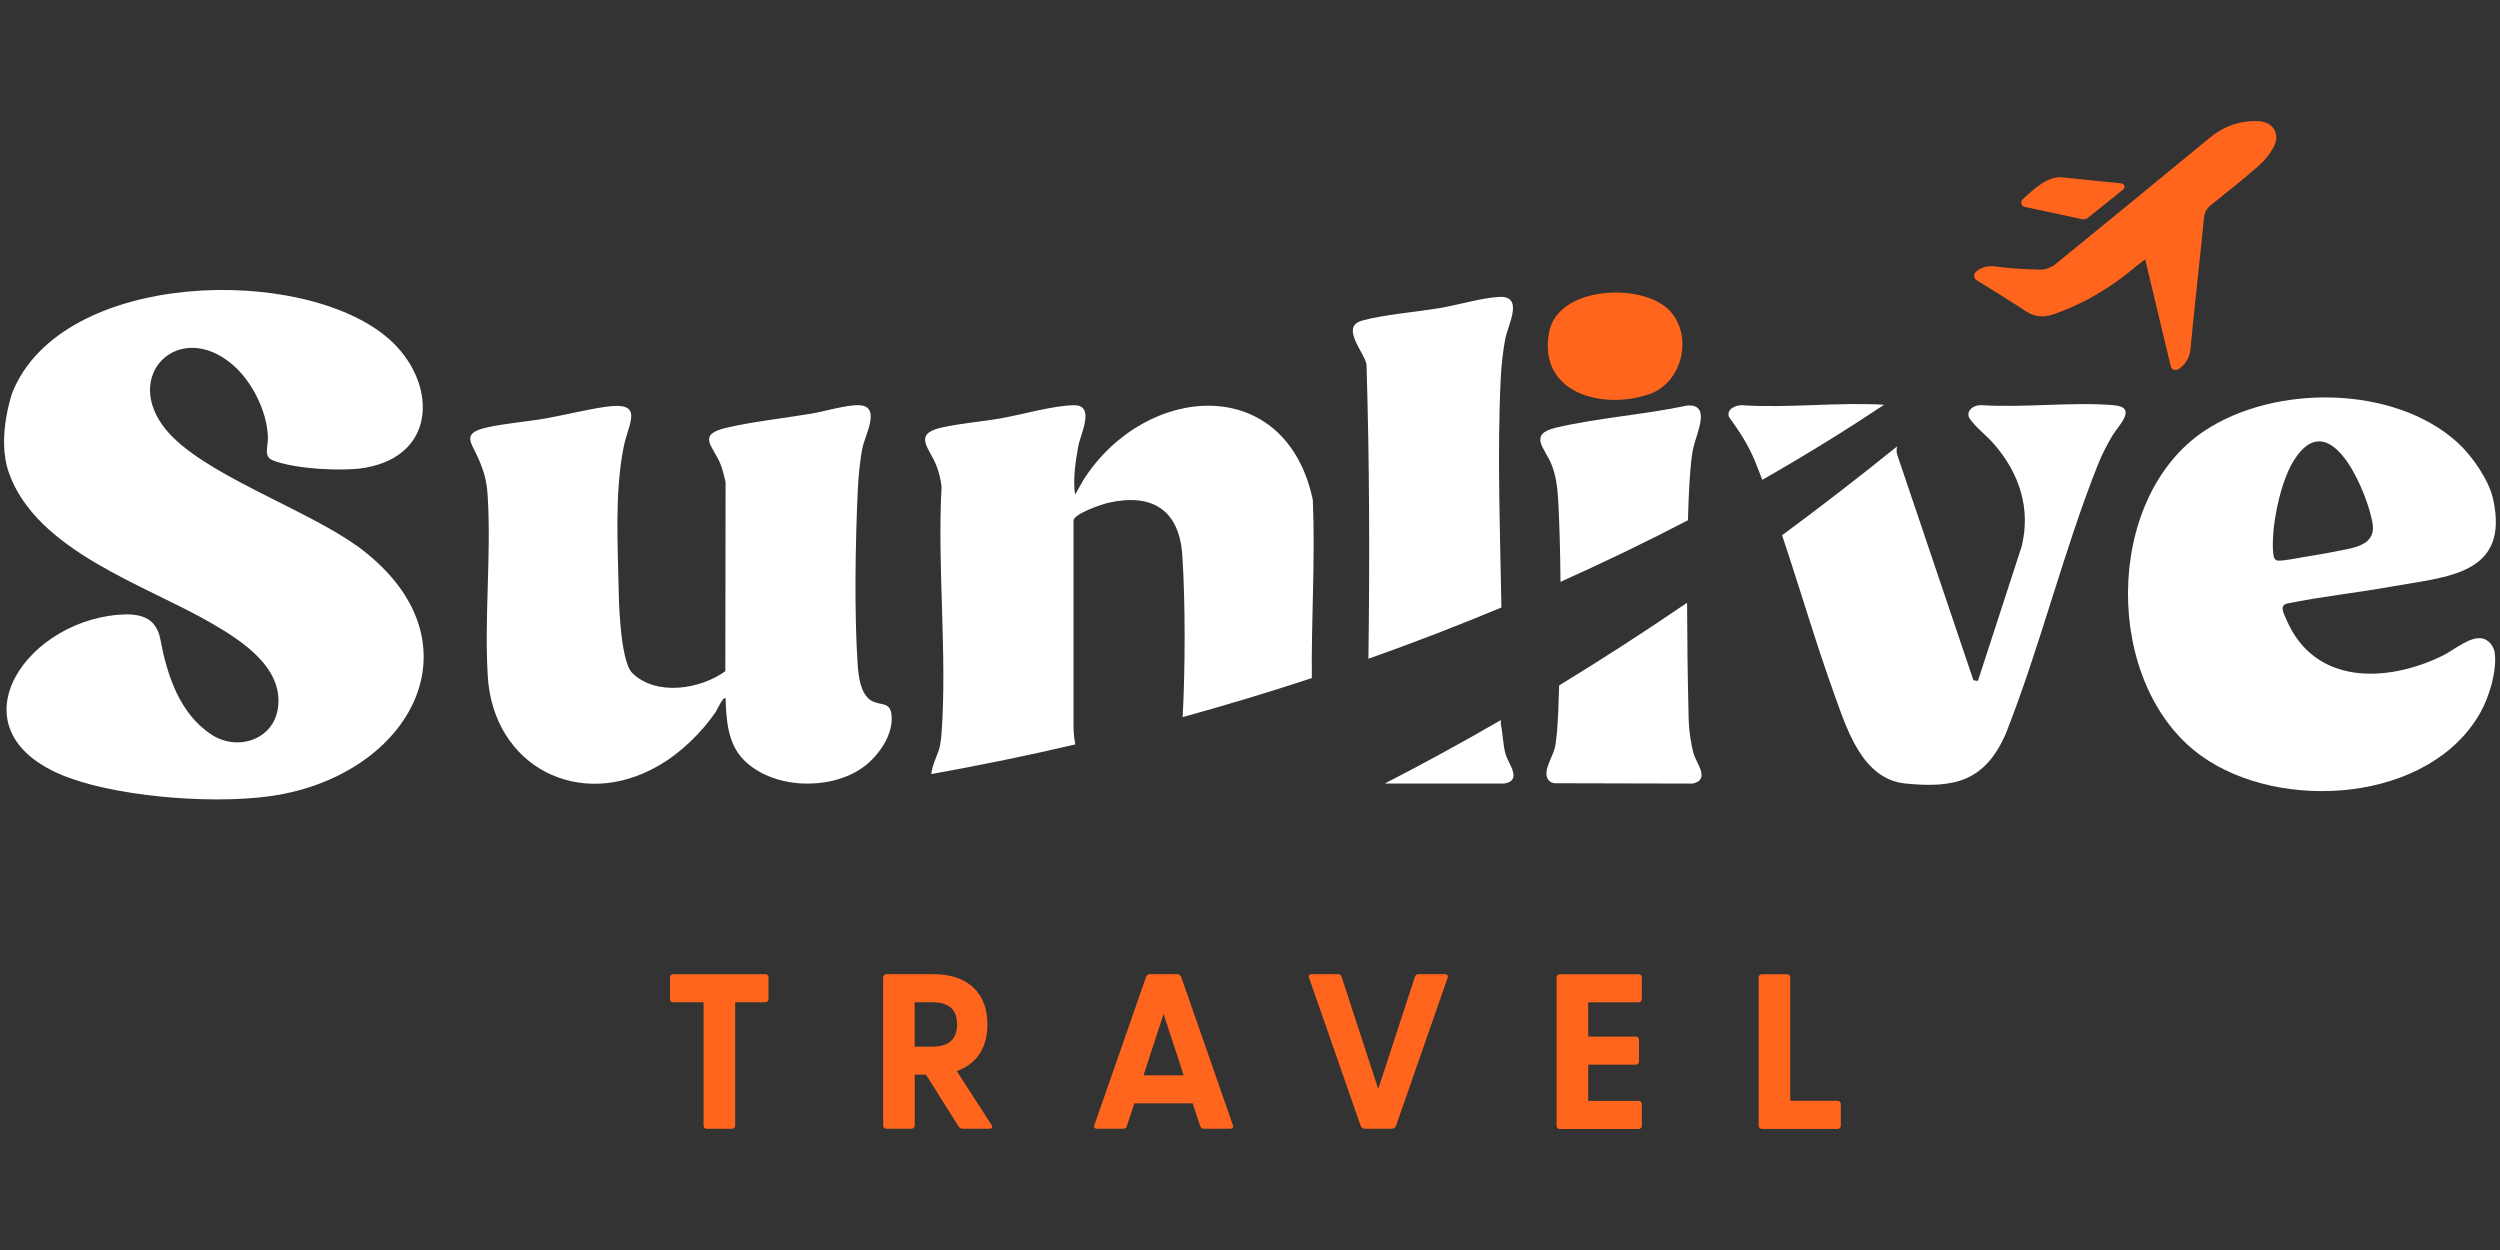 <?xml version="1.0" encoding="UTF-8"?>
<svg id="Capa_1" data-name="Capa 1" xmlns="http://www.w3.org/2000/svg" viewBox="0 0 300 150">
  <rect x="0" y="0" width="300" height="150" fill="#333333" stroke="none"/>
  <defs>
    <style>
      .cls-1 {
        fill: #fff;
      }

      .cls-2 {
        fill: #ff651d;
      }
    </style>
  </defs>
  <g>
    <path class="cls-2" d="M261.39,44.32c.83-.52,1.37-1.4,1.46-2.38.5-5.27,1.11-10.53,1.63-15.8.07-.71.34-1.15.87-1.57,1.9-1.52,3.81-3.02,5.64-4.63.75-.66,1.44-1.48,1.88-2.37.78-1.56-.13-2.96-1.87-3.03-2.18-.09-4.13.59-5.83,1.99-6.19,5.1-12.39,10.19-18.62,15.25-.41.33-1.18.6-1.71.58-1.76-.05-3.53-.13-5.27-.37-.99-.14-1.77.04-2.47.63-.31.27-.26.78.09,1,1.98,1.23,3.96,2.44,5.9,3.72,1.12.74,2.2.78,3.41.35,3.57-1.25,6.75-3.16,9.65-5.57.38-.32.78-.62,1.27-1l3.07,12.84c.09.39.54.57.88.36l.02-.02Z"/>
    <path class="cls-2" d="M254.59,22.02c.35.04.48.49.2.71-1.49,1.2-2.88,2.33-4.29,3.44-.16.12-.46.19-.65.13l-6.88-1.47c-.42-.09-.57-.61-.25-.91,1.37-1.27,3.12-2.95,5.03-2.61l6.84.7Z"/>
  </g>
  <g>
    <path class="cls-1" d="M128.82,87.25v-24.82c.16-.82,3.39-1.92,4.24-2.11,5.26-1.17,8.46.92,8.82,6.33.37,5.55.35,13.64.04,19.4,5.38-1.48,10.55-3.05,15.5-4.68-.07-7.09.42-14.35.12-21.38-3.24-15.26-20.01-14.04-27.48-2.48l-1.05,1.85c-.28-1.79.06-4.04.39-5.85.25-1.37,2.06-4.89-.48-4.88-2.41,0-6.31,1.13-8.82,1.57-2.34.41-4.83.59-7.16,1.12-3.48.79-1.34,2.53-.58,4.53.31.81.53,1.68.63,2.54-.53,9.65.68,20,0,29.57-.03.48-.13,1.24-.23,1.71-.13.63-.92,2.15-1.01,3.22,5.96-1.07,11.73-2.26,17.29-3.56-.23-1.08-.21-2.08-.21-2.08Z"/>
    <path class="cls-1" d="M85.91,85.38c.13-.19.89-1.88,1.16-1.57.08,2.59.26,5.46,2.2,7.4,3.41,3.42,10.01,3.67,13.97,1.09,2.02-1.31,4.08-4.11,3.73-6.63-.21-1.5-1.4-.97-2.44-1.61-1.25-.77-1.51-2.85-1.6-4.21-.43-6.17-.29-14.7,0-20.94.07-1.6.25-3.67.58-5.23.31-1.49,2.22-4.88-.33-5.05-1.46-.1-4.27.75-5.84,1.01-3.28.55-6.92.94-10.13,1.68-3.64.83-1.67,2.2-.81,4.23.29.69.51,1.58.67,2.32l-.03,22.67c-2.92,2.14-8.28,3.06-11.17.22-1.52-1.49-1.62-9.61-1.62-9.61-.13-5.94-.48-12.04.57-17.42.59-3.03,2.64-5.63-2.26-4.9-2.32.35-4.76.96-7.08,1.38-2.34.41-4.84.58-7.16,1.11-2.95.68-1.76,1.79-.99,3.53.77,1.73,1.09,2.85,1.2,4.78.42,7.01-.42,14.46,0,21.47.64,10.91,11.05,16.25,20.5,10.78,2.67-1.54,5.16-3.96,6.89-6.49Z"/>
    <path class="cls-1" d="M297.87,76.61c-1.49-.28-3.41,1.41-4.77,2.08-6.71,3.27-15.36,3.53-18.72-4.31-.3-.71-.92-1.75.1-1.96,4.05-.84,8.35-1.28,12.43-2.02,6.63-1.2,14.32-1.36,12.25-10.56-.51-2.28-2.54-5.18-4.26-6.74-7.64-6.93-22-6.99-30.39-1.38-12.12,8.1-12.14,30.43-.43,38.93,9.47,6.87,27.45,5.7,33.56-5.13,1.07-1.9,2.03-5.04,1.72-7.23-.11-.75-.73-1.53-1.49-1.68ZM272.85,66.83c-.14-.74-.12-1.56-.09-2.3.12-2.73,1.05-6.96,2.51-9.29,4.14-6.6,8.3,2.86,9.22,6.56.29,1.17.54,2.17-.36,3.07-.8.8-2.59,1.05-3.74,1.28-1.32.27-2.76.5-4.09.72-.41.07-2.06.41-2.89.41-.27,0-.5-.2-.55-.46Z"/>
    <path class="cls-1" d="M209.07,48.62c-.81,0-1.93.46-1.59,1.42,1.26,1.73,2.32,3.35,3.13,5.33.3.73.58,1.47.86,2.21,5.74-3.27,10.62-6.34,14.62-9.01-5.49-.33-11.53.42-17.02.06Z"/>
    <path class="cls-1" d="M253.66,48.62c-5.09-.41-10.72.33-15.87,0-.62-.02-1.19.22-1.47.69-.17.28-.15.65.04.92.81,1.15,2.01,2,2.93,3.07,3.09,3.57,4.41,7.77,3.31,12.27l-5.25,16.14-.54-.08-9.11-26.97c-.13-.29-.13-.67-.05-1.09-4.66,3.76-9.26,7.31-13.8,10.66,2.15,6.41,4.07,13.01,6.32,19.24,1.47,4.06,3.32,10.03,8.46,10.55,5.93.6,9.54-.28,12.04-5.91,4.14-10.47,6.91-21.84,11.04-32.26.47-1.2,1.15-2.53,1.82-3.64.69-1.14,3.03-3.35.13-3.58Z"/>
    <path class="cls-1" d="M180.09,45.36c.07-1.43.27-3.33.55-4.73.34-1.7,2.28-5.18-.78-5-2.09.12-4.95.98-7.11,1.34-2.84.48-6.55.76-9.26,1.49-2.7.73.16,3.72.49,5.24.36,11.73.39,23.57.23,35.35,5.62-1.99,10.95-4.06,15.96-6.15-.15-9.22-.52-18.49-.08-27.53Z"/>
    <path class="cls-1" d="M180.55,94.02c2.15-.39.46-2.36.13-3.49-.32-1.06-.34-2.53-.58-3.64,0-.16,0-.33.02-.49-4.75,2.75-9.41,5.29-13.94,7.62h14.38Z"/>
    <path class="cls-1" d="M186.97,85.67c-.05,1.18-.14,2.9-.38,4.02-.26,1.2-1.48,2.76-.83,3.84.18.29.51.46.85.46l16.49.04c2.15-.42.5-2.4.16-3.52-.34-1.15-.59-2.92-.62-4.13-.13-5.57-.18-10.2-.19-14.05-5.21,3.56-10.34,6.86-15.35,9.92-.04,1.17-.08,2.32-.12,3.42Z"/>
    <path class="cls-1" d="M203.22,53.68c.32-1.6,2.21-5.26-.78-5.01-5.09,1.08-10.66,1.47-15.69,2.64-3.43.79-1.35,2.51-.59,4.37.55,1.35.74,2.83.82,4.28.17,3.05.25,6.42.28,9.86,5.53-2.48,10.63-4.96,15.29-7.39.21-7.64.67-8.75.67-8.75Z"/>
    <path class="cls-2" d="M197.89,47.31c4-1.37,5.34-7,2.45-10.05-3.21-3.39-13.41-2.97-14.45,2.61-1.36,7.31,6.38,9.36,12,7.44Z"/>
    <path class="cls-1" d="M42.71,65.43c-6.13-4.41-18.51-8.59-22.82-13.9-5.32-6.54,1.63-13.26,8.03-7.76,2.33,2,4.1,5.55,4.23,8.62.05,1.14-.56,2.37.52,2.82,2.53,1.07,8.44,1.39,11.14.92,8.88-1.55,8.56-10.53,2.78-15.53-10.26-8.87-39.18-8.23-45.11,6.51,0,0-1.91,5.37-.43,9.58,3.31,9.44,16.36,13.48,24.34,18.1,3.59,2.08,8.62,5.31,7.97,10.13-.52,3.88-4.88,5.26-7.97,3.24-3.88-2.54-5.35-7.2-6.15-11.45-.52-2.75-2.59-3.15-5.13-2.93-11.55,1.01-20.2,14.35-5.74,19.59,6.61,2.39,18.36,3.24,25.23,1.98,16.28-2.99,24.4-18.93,9.11-29.94Z"/>
  </g>
  <g>
    <path class="cls-2" d="M84.43,135.06v-14.79h-3.63c-.24,0-.4-.16-.4-.4v-2.57c0-.24.16-.4.4-.4h11.02c.24,0,.4.16.4.4v2.57c0,.24-.16.4-.4.4h-3.6v14.79c0,.24-.16.4-.4.4h-2.99c-.24,0-.4-.16-.4-.4Z"/>
    <path class="cls-2" d="M115.04,135.19l-3.92-6.23h-1.35v6.09c0,.24-.16.4-.4.4h-2.99c-.24,0-.4-.16-.4-.4v-17.75c0-.24.16-.4.4-.4h5.59c4.4,0,6.52,2.46,6.52,6.01,0,2.7-1.19,4.74-3.68,5.62l4.16,6.44c.19.29.05.48-.26.48h-3.18c-.21,0-.37-.08-.48-.27ZM111.83,125.6c1.62,0,3.02-.56,3.02-2.68s-1.4-2.65-3.02-2.65h-2.07v5.33h2.07Z"/>
    <path class="cls-2" d="M131.33,135l6.2-17.78c.08-.21.29-.32.5-.32h3.21c.21,0,.42.11.5.32l6.2,17.78c.11.26-.05.45-.34.45h-3.13c-.21,0-.37-.08-.45-.32l-.9-2.73h-7l-.9,2.73c-.08.24-.24.32-.45.32h-3.13c-.29,0-.42-.19-.32-.45ZM142.04,129.04l-2.41-7.37-2.41,7.37h4.82Z"/>
    <path class="cls-2" d="M163.29,135.13l-6.2-17.78c-.11-.27.03-.45.32-.45h3.13c.21,0,.37.08.45.32l4.4,13.46,4.4-13.46c.08-.24.24-.32.45-.32h3.13c.29,0,.45.18.34.45l-6.2,17.78c-.08.21-.29.32-.5.32h-3.21c-.21,0-.42-.11-.5-.32Z"/>
    <path class="cls-2" d="M186.79,135.06v-17.75c0-.24.16-.4.4-.4h9.43c.24,0,.4.16.4.4v2.57c0,.24-.16.4-.4.4h-6.04v4.11h5.7c.24,0,.4.16.4.4v2.57c0,.24-.16.4-.4.4h-5.7v4.35h6.04c.24,0,.4.16.4.4v2.57c0,.24-.16.4-.4.4h-9.43c-.24,0-.4-.16-.4-.4Z"/>
    <path class="cls-2" d="M211.04,135.06v-17.75c0-.24.16-.4.4-.4h2.99c.24,0,.4.16.4.4v14.79h5.67c.24,0,.4.16.4.4v2.57c0,.24-.16.4-.4.4h-9.06c-.24,0-.4-.16-.4-.4Z"/>
  </g>
</svg>